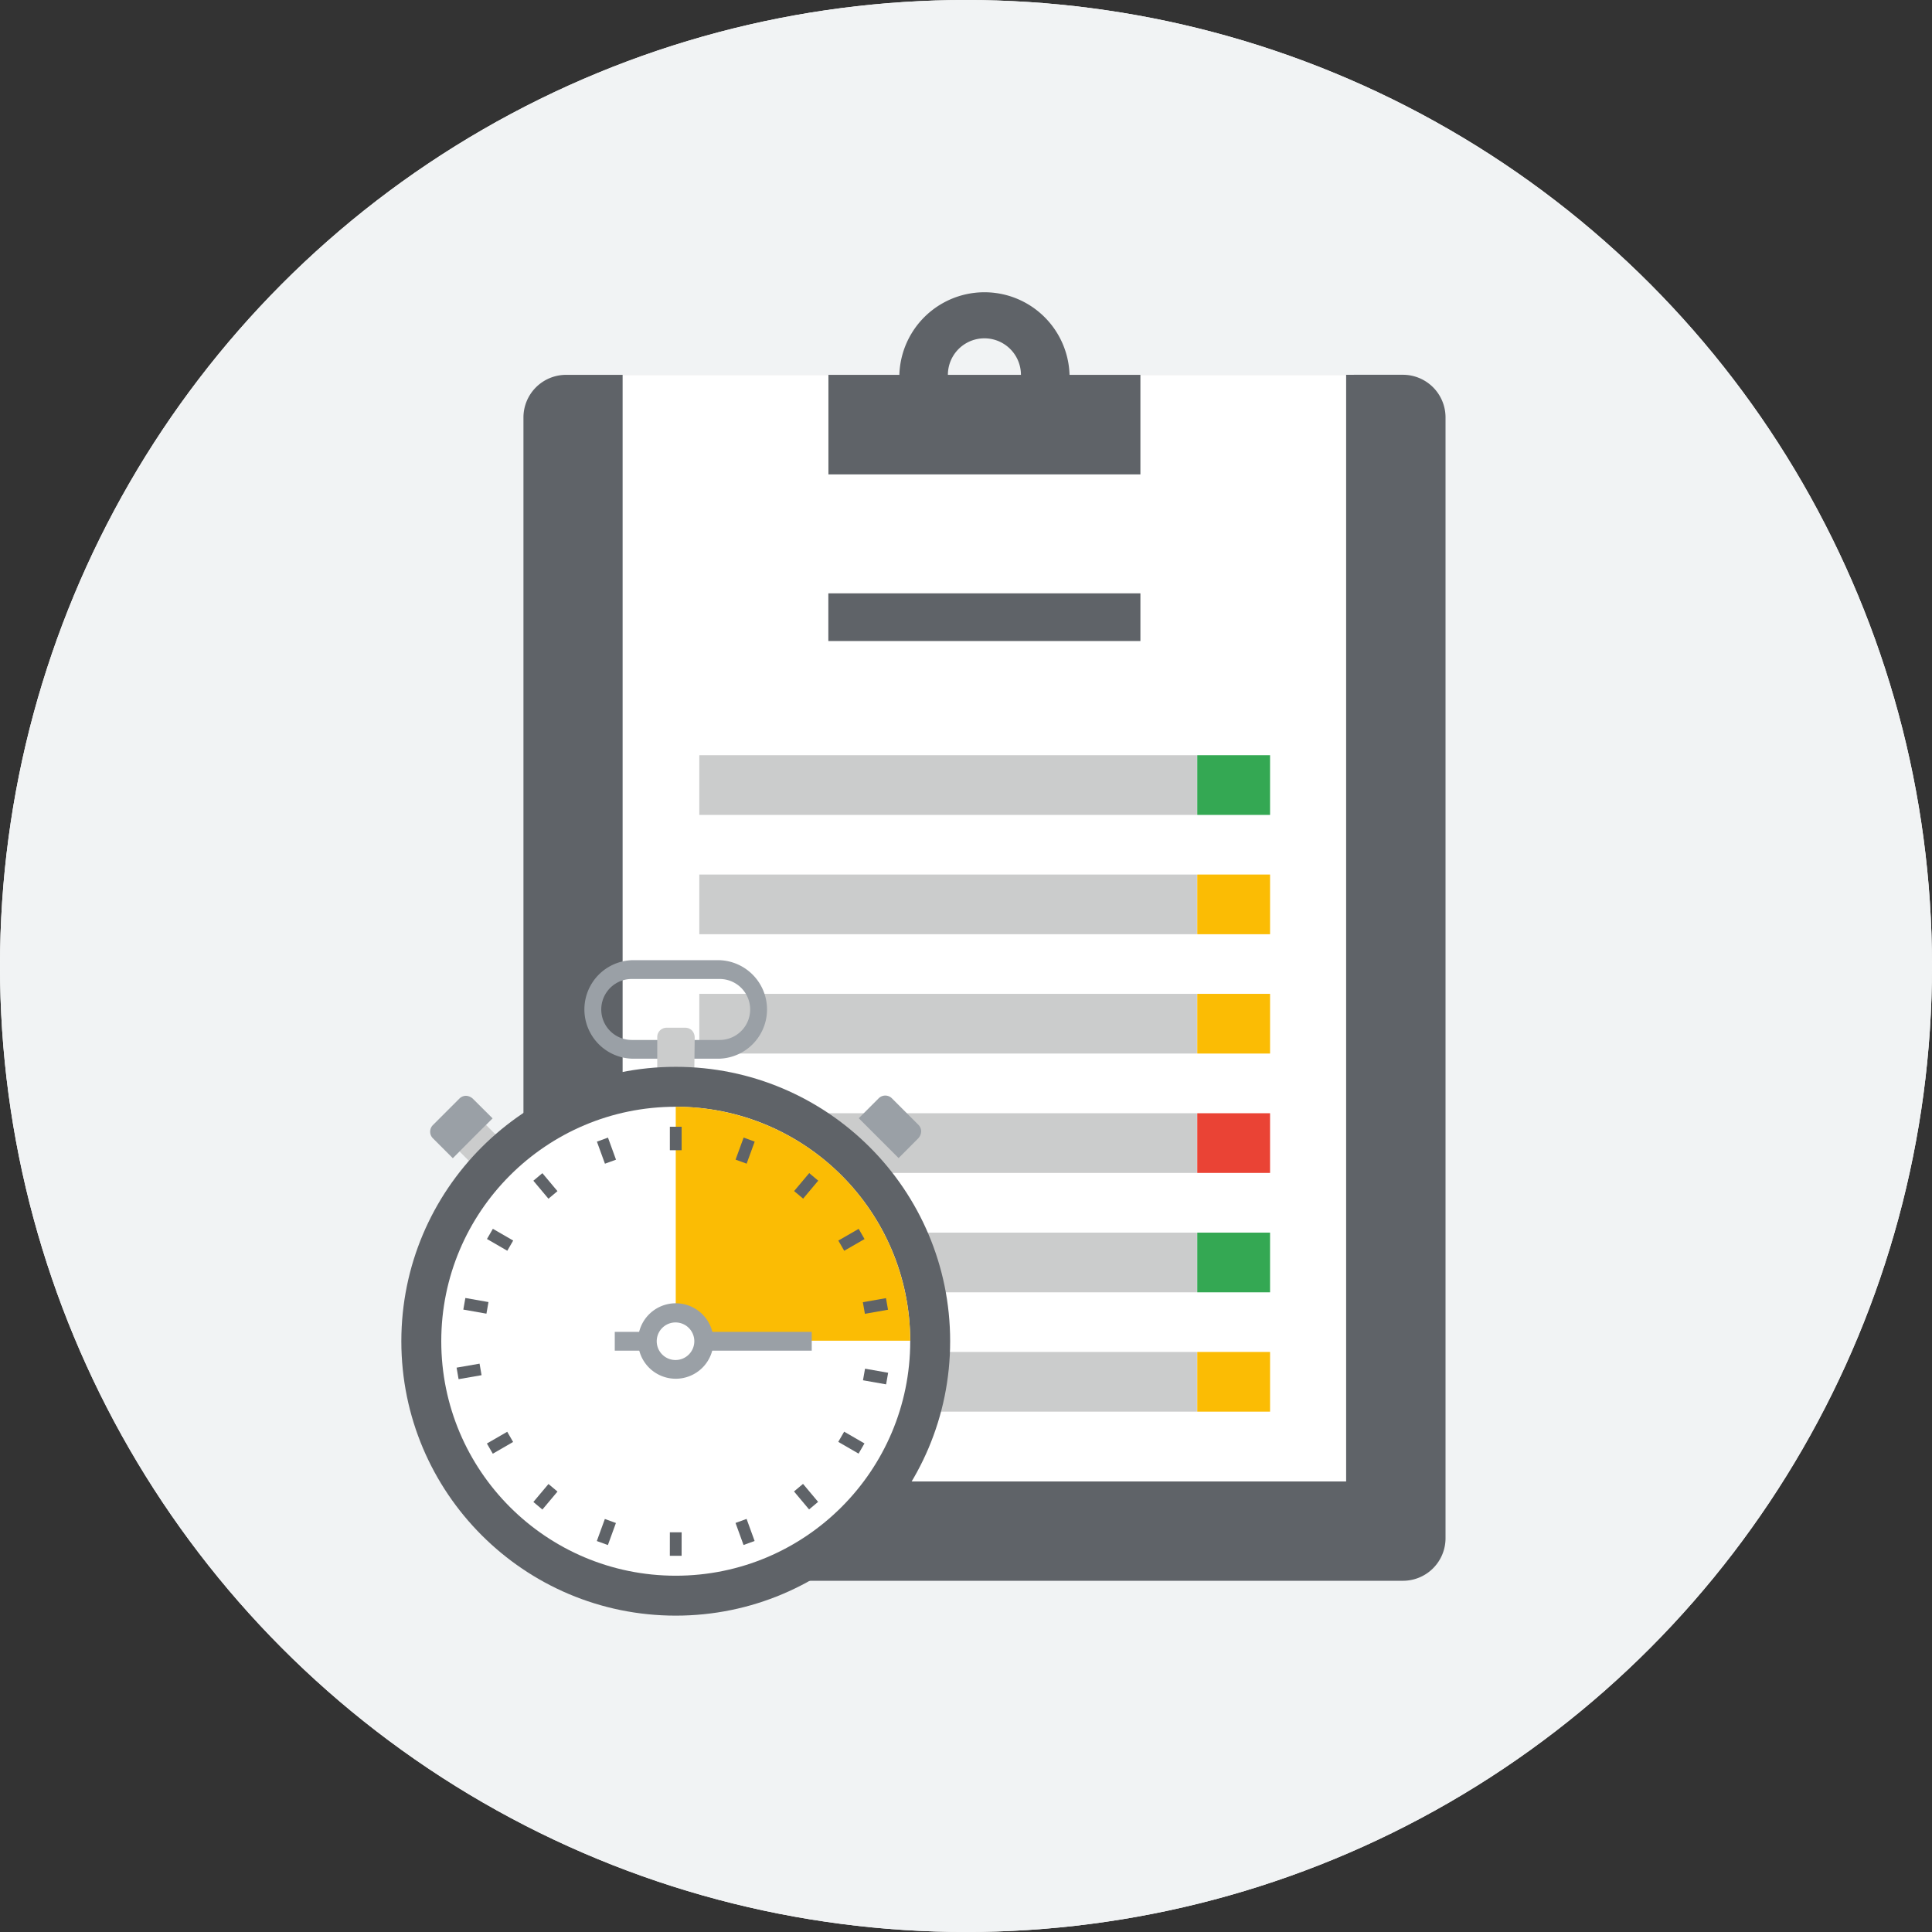 <svg xmlns="http://www.w3.org/2000/svg" viewBox="0 0 256 256"><rect x="0" y="0" width="256" height="256" fill="#333333" stroke="none"/><defs><style>.cls-1{fill:#fff;}.cls-2{fill:#f1f3f4;}.cls-3{fill:#5f6368;}.cls-4{fill:#cbcccc;}.cls-5{fill:#fbbc04;}.cls-6{fill:#ea4335;}.cls-7{fill:#34a853;}.cls-8{fill:#9aa0a6;}</style></defs><title>icon_speed-scorecard_grey_256px</title><g id="Layer_2" data-name="Layer 2"><g id="Layer_1-2" data-name="Layer 1"><g id="Layer_2-2" data-name="Layer 2"><g id="Layer_1-2-2" data-name="Layer 1-2"><circle id="_Path_" data-name=" Path " class="cls-1" cx="128" cy="128" r="128"/><circle id="_Clipping_Path_" data-name=" Clipping Path " class="cls-2" cx="128" cy="128" r="128"/><path class="cls-3" d="M75,49.67a5.65,5.65,0,0,0-5.64,5.64V203.82A5.64,5.64,0,0,0,75,209.46H185.9a5.64,5.64,0,0,0,5.64-5.64h0V55.3a5.65,5.65,0,0,0-5.64-5.64Z"/><rect class="cls-1" x="82.5" y="49.67" width="95.87" height="146.63"/><rect class="cls-4" x="92.66" y="115.88" width="65.95" height="7.91"/><rect class="cls-4" x="92.66" y="131.69" width="65.95" height="7.91"/><rect class="cls-4" x="92.66" y="147.51" width="65.95" height="7.91"/><rect class="cls-4" x="92.66" y="163.33" width="65.95" height="7.91"/><rect class="cls-4" x="92.66" y="179.14" width="65.95" height="7.91"/><rect class="cls-3" x="109.76" y="78.62" width="41.35" height="6.32"/><rect class="cls-4" x="92.66" y="100.07" width="65.95" height="7.91"/><rect class="cls-5" x="158.64" y="115.88" width="9.65" height="7.91"/><rect class="cls-5" x="158.64" y="131.69" width="9.65" height="7.91"/><rect class="cls-6" x="158.64" y="147.51" width="9.65" height="7.91"/><rect class="cls-7" x="158.64" y="163.33" width="9.65" height="7.91"/><rect class="cls-5" x="158.64" y="179.14" width="9.65" height="7.91"/><rect class="cls-7" x="158.64" y="100.07" width="9.65" height="7.91"/><path class="cls-3" d="M141.72,49.67a11.28,11.28,0,0,0-22.55,0h-9.4V62.86h41.34V49.67Zm-16.12,0a4.84,4.84,0,1,1,9.68,0Z"/><path class="cls-8" d="M95.36,140.28H83.71a6.53,6.53,0,0,1,0-13.05H95.36a6.53,6.53,0,0,1,0,13.05ZM83.71,129.72a4,4,0,0,0,0,8.08H95.36a4,4,0,0,0,0-8.08H83.71Z"/><path class="cls-4" d="M92,141.82H87.09v-4.4a1.19,1.19,0,0,1,.36-.88,1.24,1.24,0,0,1,.88-.36h2.48a1.24,1.24,0,0,1,.88.36,1.41,1.41,0,0,1,.36,1Z"/><rect class="cls-4" x="61.01" y="150.46" width="4.97" height="2.43" transform="translate(-88.64 89.29) rotate(-44.99)"/><path class="cls-8" d="M65.27,148.19,60,153.47l-2.64-2.64a1.24,1.24,0,0,1,0-1.75h0l3.52-3.52a1.24,1.24,0,0,1,.88-.36,1.43,1.43,0,0,1,.93.42Z"/><rect class="cls-4" x="114.36" y="149.21" width="2.43" height="4.97" transform="translate(-73.4 126.09) rotate(-44.98)"/><path class="cls-8" d="M119.07,153.45l-5.28-5.28,2.64-2.64a1.24,1.24,0,0,1,1.75,0h0l3.52,3.52a1.24,1.24,0,0,1,.36.88,1.43,1.43,0,0,1-.41.93Z"/><circle class="cls-3" cx="89.54" cy="177.72" r="36.36"/><circle class="cls-1" cx="89.54" cy="177.72" r="31.07"/><path class="cls-5" d="M89.54,146.65v31h31.07A31.07,31.07,0,0,0,89.54,146.65Z"/><rect class="cls-3" x="88.76" y="149.3" width="1.56" height="3.11"/><rect class="cls-3" x="79.58" y="150.91" width="1.56" height="3.11" transform="translate(-47.28 36.66) rotate(-19.99)"/><rect class="cls-3" x="71.49" y="155.59" width="1.56" height="3.11" transform="translate(-84.09 83.19) rotate(-39.99)"/><rect class="cls-3" x="65.48" y="162.72" width="1.56" height="3.11" transform="translate(-109.12 139.43) rotate(-59.97)"/><rect class="cls-3" x="62.29" y="171.48" width="1.56" height="3.11" transform="translate(-118.31 205.03) rotate(-79.98)"/><rect class="cls-3" x="60.61" y="180.94" width="3.09" height="1.55" transform="translate(-30.14 13.3) rotate(-9.84)"/><rect class="cls-3" x="64.7" y="190.39" width="3.11" height="1.56" transform="translate(-86.71 58.74) rotate(-30)"/><rect class="cls-3" x="70.71" y="197.55" width="3.11" height="1.56" transform="translate(-126.07 126.1) rotate(-49.97)"/><rect class="cls-3" x="78.79" y="202.22" width="3.11" height="1.56" transform="translate(-137.89 209.07) rotate(-70)"/><rect class="cls-3" x="87.99" y="203.82" width="3.11" height="1.56" transform="translate(-115.17 293.89) rotate(-89.93)"/><rect class="cls-3" x="97.94" y="201.44" width="1.56" height="3.11" transform="translate(-63.36 45.89) rotate(-19.96)"/><rect class="cls-3" x="106.03" y="196.76" width="1.56" height="3.11" transform="translate(-102.46 114.98) rotate(-39.98)"/><rect class="cls-3" x="112.03" y="189.6" width="1.56" height="3.11" transform="translate(-109.14 193.2) rotate(-59.98)"/><rect class="cls-3" x="115.23" y="180.85" width="1.56" height="3.11" transform="translate(-83.79 264.9) rotate(-79.98)"/><rect class="cls-3" x="114.45" y="172.27" width="3.11" height="1.56" transform="translate(-28.24 22.72) rotate(-9.98)"/><rect class="cls-3" x="111.26" y="163.5" width="3.11" height="1.56" transform="translate(-66.93 78.23) rotate(-29.94)"/><rect class="cls-3" x="105.27" y="156.36" width="3.11" height="1.56" transform="translate(-82.21 137.86) rotate(-49.97)"/><rect class="cls-3" x="97.18" y="151.69" width="3.11" height="1.56" transform="translate(-78.36 192.88) rotate(-69.93)"/><circle class="cls-1" cx="89.54" cy="177.72" r="3.73"/><path class="cls-8" d="M89.54,182.69a5,5,0,1,1,5-5h0A5,5,0,0,1,89.54,182.69Zm0-7.46A2.49,2.49,0,1,0,92,177.72a2.49,2.49,0,0,0-2.49-2.49Z"/><rect class="cls-8" x="81.46" y="176.48" width="4.35" height="2.49"/><rect class="cls-8" x="93.27" y="176.48" width="14.29" height="2.49"/></g></g></g></g></svg>